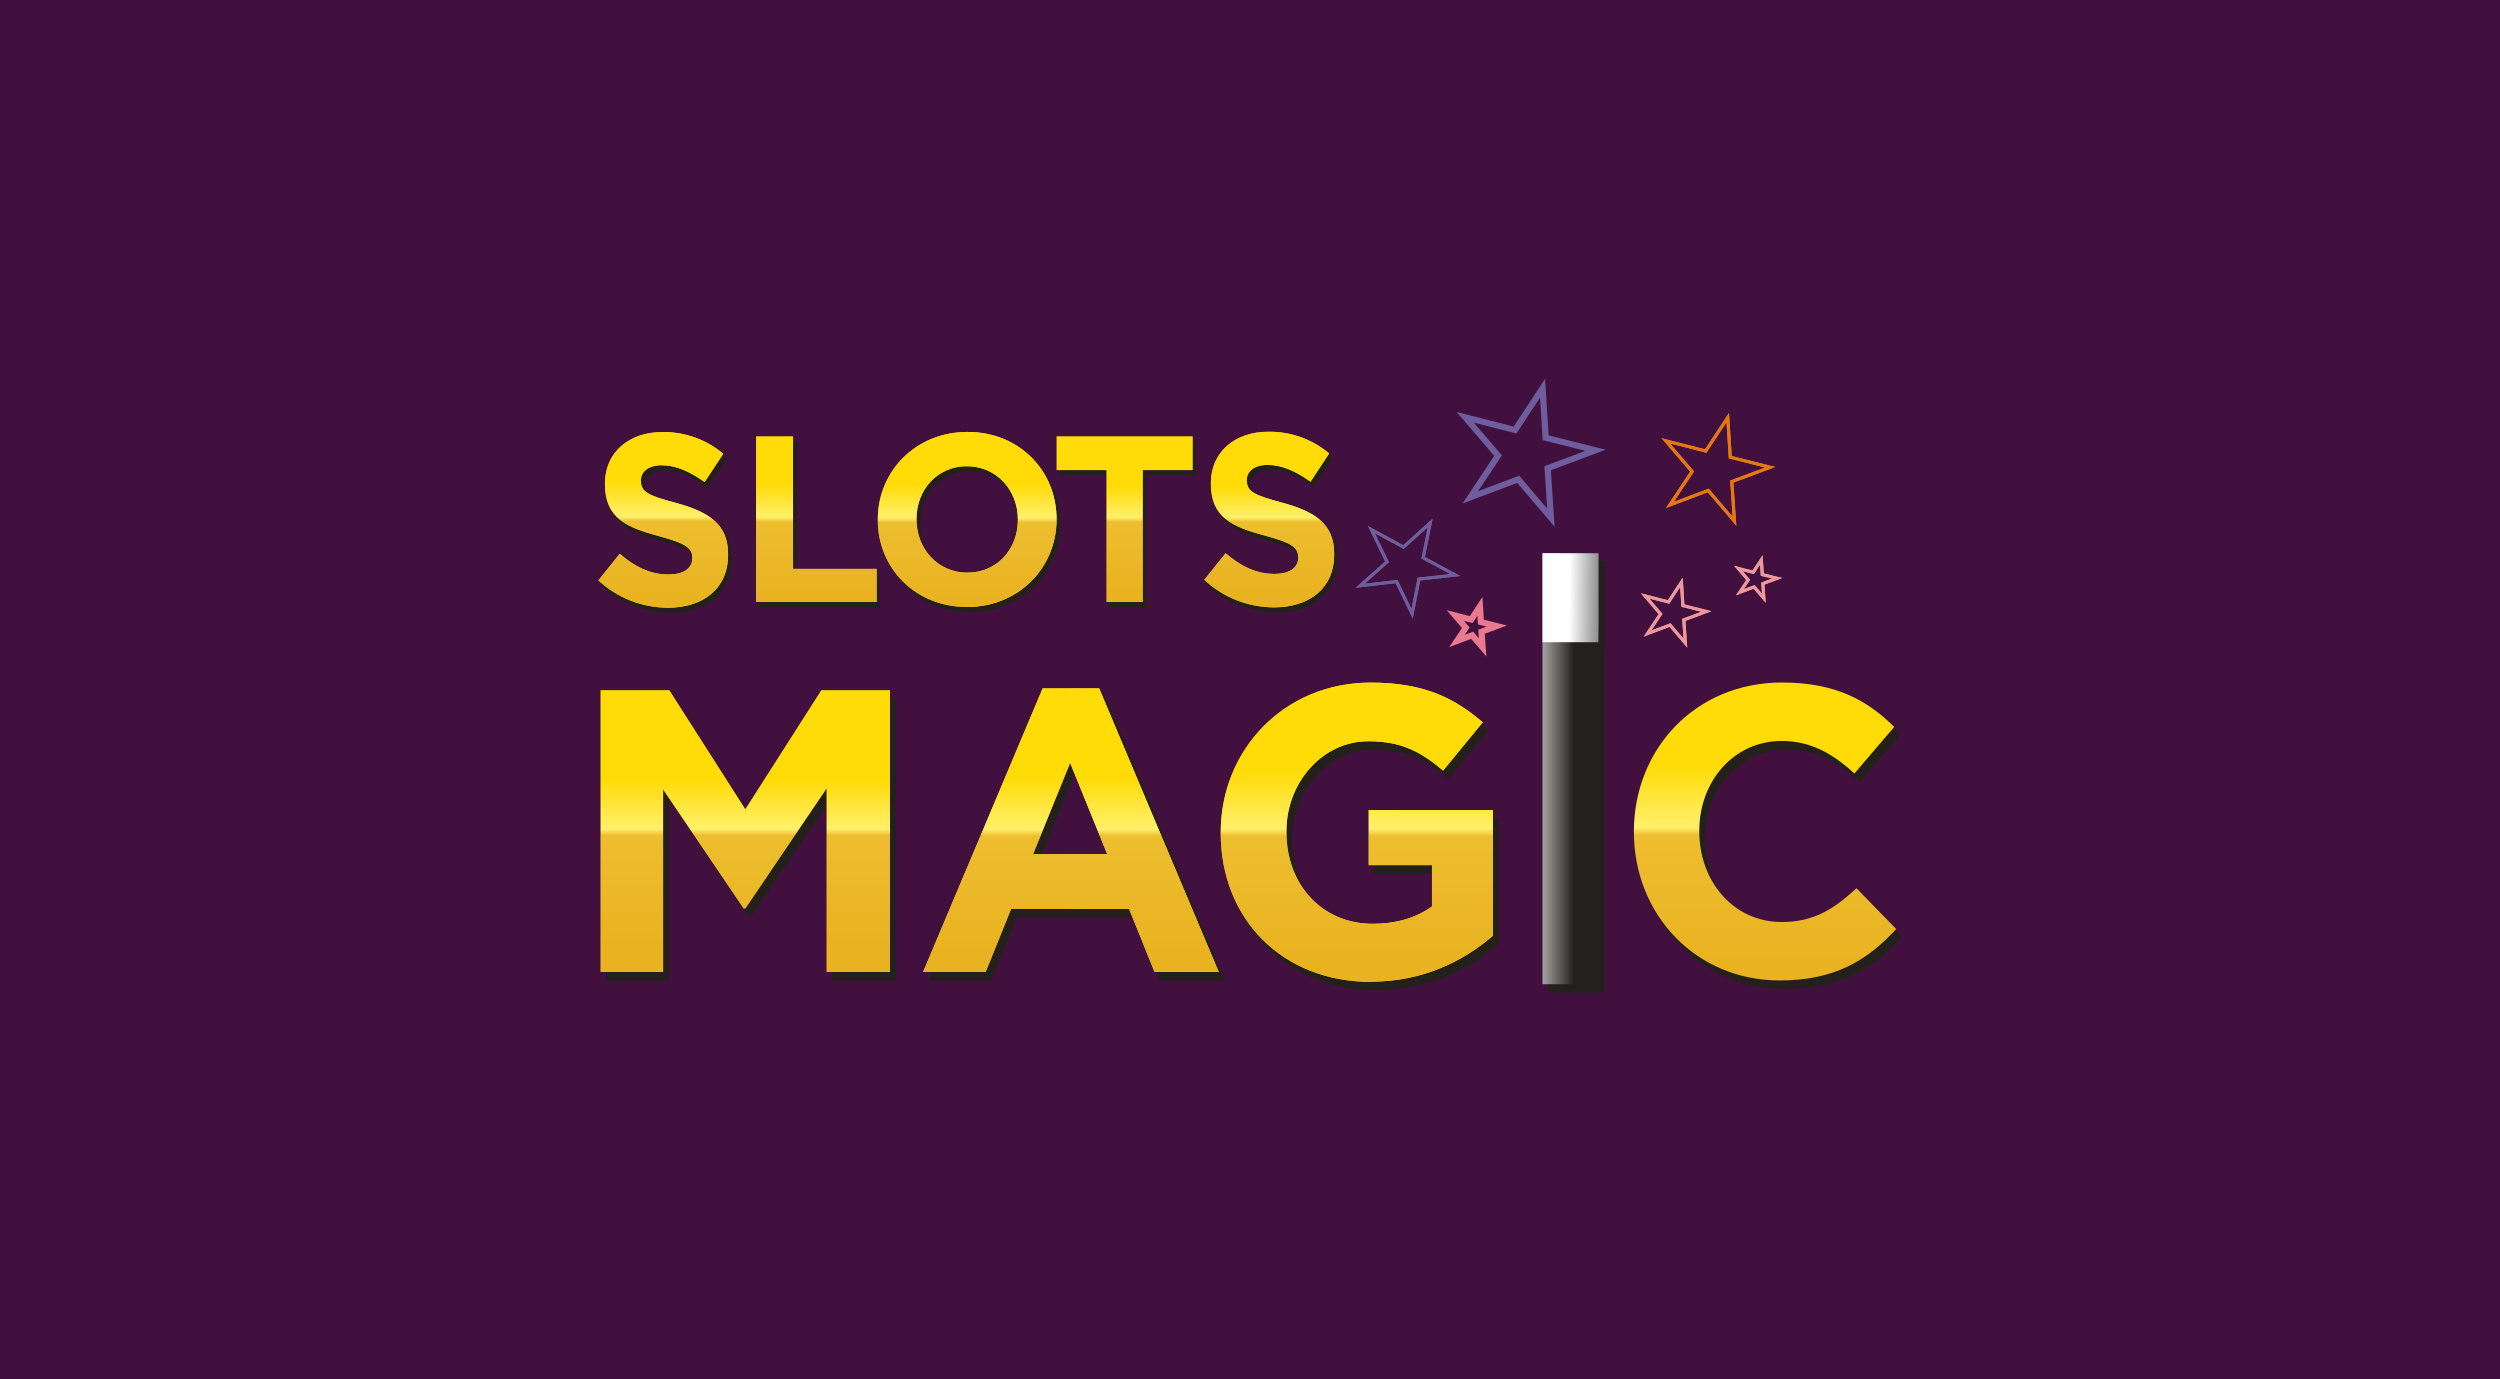 <?xml version="1.0" encoding="UTF-8" standalone="no"?>
<svg xmlns="http://www.w3.org/2000/svg" xmlns:xlink="http://www.w3.org/1999/xlink" version="1.1" width="290" height="160" viewBox="0 0 290 160" xml:space="preserve">
<desc>Created with Fabric.js 5.2.4</desc>
<defs>
</defs>
<g transform="matrix(1 0 0 1 145 80)" id="a82298d0-0c62-4dd4-8b6b-df50a0b0a365">
<rect style="stroke: none; stroke-width: 1; stroke-dasharray: none; stroke-linecap: butt; stroke-dashoffset: 0; stroke-linejoin: miter; stroke-miterlimit: 4; fill: rgb(65,16,63); fill-rule: nonzero; opacity: 1;" x="-145" y="-80" rx="0" ry="0" width="290" height="160"></rect>
</g>
<g transform="matrix(0 0 0 0 0 0)" id="7783b678-5189-4890-a1d0-f17930af8985">
</g>
<g transform="matrix(0.36 0 0 0.35 145 80)">
<g style="">
		<g transform="matrix(1 0 0 1 -188.04 -54.66)">
<path style="stroke: none; stroke-width: 1; stroke-dasharray: none; stroke-linecap: butt; stroke-dashoffset: 0; stroke-linejoin: miter; stroke-miterlimit: 4; fill: rgb(36,33,28); fill-rule: evenodd; opacity: 1;" transform=" translate(-115.22, -86.11)" d="M 116.73 115.22 C 128.12 115.22 136.12 108.92 136.12 97.68 L 136.12 97.52 C 136.12 87.65 130.12 83.52 119.37 80.52 C 110.24 78 108 76.82 108 73.1 L 108 72.94 C 108 70.19 110.34 68.01 114.79 68.01 C 119.24 68.01 123.79 70.11 128.52 73.58 L 134.52 64.21 C 129.094 59.482 122.117 56.915 114.92 57 C 104.13 57 96.43 63.79 96.43 74.06 L 96.43 74.22 C 96.43 85.46 103.3 88.61 113.94 91.52 C 122.77 93.95 124.58 95.52 124.58 98.72 L 124.58 98.88 C 124.58 102.2 121.71 104.22 116.96 104.22 C 110.96 104.22 105.96 101.55 101.19 97.35 L 94.32 106.16 C 100.339 111.962 108.37 115.209 116.73 115.22 Z" stroke-linecap="round"></path>
</g>
		<g transform="matrix(1 0 0 1 -188.05 -54.66)">
<path style="stroke: rgb(36,33,28); stroke-width: 0.22; stroke-dasharray: none; stroke-linecap: butt; stroke-dashoffset: 0; stroke-linejoin: miter; stroke-miterlimit: 22.93; fill: none; fill-rule: nonzero; opacity: 1;" transform=" translate(-115.22, -86.11)" d="M 116.73 115.22 C 128.12 115.22 136.12 108.92 136.12 97.68 L 136.12 97.52 C 136.12 87.65 130.12 83.52 119.37 80.52 C 110.24 78 108 76.82 108 73.1 L 108 72.94 C 108 70.19 110.34 68.01 114.79 68.01 C 119.24 68.01 123.79 70.11 128.52 73.58 L 134.52 64.21 C 129.094 59.482 122.117 56.915 114.92 57 C 104.13 57 96.43 63.79 96.43 74.06 L 96.43 74.22 C 96.43 85.46 103.3 88.61 113.94 91.52 C 122.77 93.95 124.58 95.52 124.58 98.72 L 124.58 98.88 C 124.58 102.2 121.71 104.22 116.96 104.22 C 110.96 104.22 105.96 101.55 101.19 97.35 L 94.32 106.16 C 100.339 111.962 108.37 115.209 116.73 115.22 Z" stroke-linecap="round"></path>
</g>
		<g transform="matrix(1 0 0 1 -138.68 -54.87)">
<polygon style="stroke: none; stroke-width: 1; stroke-dasharray: none; stroke-linecap: butt; stroke-dashoffset: 0; stroke-linejoin: miter; stroke-miterlimit: 4; fill: rgb(36,33,28); fill-rule: evenodd; opacity: 1;" points="-19.41,27.42 19.41,27.42 19.41,16.45 -7.52,16.45 -7.52,-27.42 -19.41,-27.42 -19.41,27.42 "></polygon>
</g>
		<g transform="matrix(1 0 0 1 -138.67 -54.87)">
<polygon style="stroke: rgb(36,33,28); stroke-width: 0.22; stroke-dasharray: none; stroke-linecap: butt; stroke-dashoffset: 0; stroke-linejoin: miter; stroke-miterlimit: 22.93; fill: none; fill-rule: nonzero; opacity: 1;" points="-19.41,27.42 19.41,27.42 19.41,16.45 -7.52,16.45 -7.52,-27.42 -19.41,-27.42 -19.41,27.42 "></polygon>
</g>
		<g transform="matrix(1 0 0 1 -90.08 -54.77)">
<path style="stroke: none; stroke-width: 1; stroke-dasharray: none; stroke-linecap: butt; stroke-dashoffset: 0; stroke-linejoin: miter; stroke-miterlimit: 4; fill: rgb(36,33,28); fill-rule: evenodd; opacity: 1;" transform=" translate(-213.18, -85.99)" d="M 213.24 103.6 C 203.64 103.6 196.83 95.6 196.83 85.97 L 196.83 85.81 C 196.83 76.19 203.48 68.33 213.08 68.33 C 222.68 68.33 229.5 76.33 229.5 85.97 L 229.5 86.13 C 229.5 95.75 222.84 103.6 213.24 103.6 Z M 213.08 115 C 229.8 115 242 101.92 242 86 L 242 85.84 C 242 69.84 230 56.98 213.28 56.98 C 196.56 56.98 184.36 70 184.36 86 L 184.36 86.16 C 184.36 102.08 196.36 115 213.08 115 Z" stroke-linecap="round"></path>
</g>
		<g transform="matrix(1 0 0 1 -90.08 -54.77)">
<path style="stroke: rgb(36,33,28); stroke-width: 0.22; stroke-dasharray: none; stroke-linecap: butt; stroke-dashoffset: 0; stroke-linejoin: miter; stroke-miterlimit: 22.93; fill: none; fill-rule: nonzero; opacity: 1;" transform=" translate(-213.18, -85.99)" d="M 213.24 103.6 C 203.64 103.6 196.83 95.6 196.83 85.97 L 196.83 85.81 C 196.83 76.19 203.48 68.33 213.08 68.33 C 222.68 68.33 229.5 76.33 229.5 85.97 L 229.5 86.13 C 229.5 95.75 222.84 103.6 213.24 103.6 Z M 213.08 115 C 229.8 115 242 101.92 242 86 L 242 85.84 C 242 69.84 230 56.98 213.28 56.98 C 196.56 56.98 184.36 70 184.36 86 L 184.36 86.16 C 184.36 102.08 196.36 115 213.08 115 Z" stroke-linecap="round"></path>
</g>
		<g transform="matrix(1 0 0 1 -39.35 -54.87)">
<polygon style="stroke: none; stroke-width: 1; stroke-dasharray: none; stroke-linecap: butt; stroke-dashoffset: 0; stroke-linejoin: miter; stroke-miterlimit: 4; fill: rgb(36,33,28); fill-rule: evenodd; opacity: 1;" points="-5.81,27.42 5.81,27.42 5.81,-16.29 21.88,-16.29 21.88,-27.42 -21.89,-27.42 -21.89,-16.29 -5.81,-16.29 -5.81,27.42 "></polygon>
</g>
		<g transform="matrix(1 0 0 1 -39.35 -54.87)">
<polygon style="stroke: rgb(36,33,28); stroke-width: 0.22; stroke-dasharray: none; stroke-linecap: butt; stroke-dashoffset: 0; stroke-linejoin: miter; stroke-miterlimit: 22.93; fill: none; fill-rule: nonzero; opacity: 1;" points="-5.81,27.42 5.81,27.42 5.81,-16.29 21.88,-16.29 21.88,-27.42 -21.89,-27.42 -21.89,-16.29 -5.81,-16.29 -5.81,27.42 "></polygon>
</g>
		<g transform="matrix(1 0 0 1 7.24 -54.71)">
<path style="stroke: none; stroke-width: 1; stroke-dasharray: none; stroke-linecap: butt; stroke-dashoffset: 0; stroke-linejoin: miter; stroke-miterlimit: 4; fill: rgb(36,33,28); fill-rule: evenodd; opacity: 1;" transform=" translate(-310.5, -86.05)" d="M 312 115.11 C 323.4 115.11 331.4 108.81 331.4 97.58 L 331.4 97.42 C 331.4 87.56 325.4 83.42 314.64 80.42 C 305.51 77.92 303.25 76.71 303.25 72.99 L 303.25 72.83 C 303.25 70.09 305.59 67.9 310.04 67.9 C 314.49 67.9 319.1 70 323.77 73.48 L 329.77 64.11 C 324.34 59.426 317.38 56.897 310.21 57 C 299.42 57 291.72 63.78 291.72 74 L 291.72 74.16 C 291.72 85.39 298.59 88.54 309.23 91.45 C 318.06 93.87 319.87 95.45 319.87 98.64 L 319.87 98.8 C 319.87 102.11 317 104.13 312.25 104.13 C 306.25 104.13 301.25 101.46 296.48 97.27 L 289.61 106.07 C 295.627 111.86 303.65 115.099 312 115.11 Z" stroke-linecap="round"></path>
</g>
		<g transform="matrix(1 0 0 1 7.24 -54.71)">
<path style="stroke: rgb(36,33,28); stroke-width: 0.22; stroke-dasharray: none; stroke-linecap: butt; stroke-dashoffset: 0; stroke-linejoin: miter; stroke-miterlimit: 22.93; fill: none; fill-rule: nonzero; opacity: 1;" transform=" translate(-310.5, -86.05)" d="M 312 115.11 C 323.4 115.11 331.4 108.81 331.4 97.58 L 331.4 97.42 C 331.4 87.56 325.4 83.42 314.64 80.42 C 305.51 77.92 303.25 76.71 303.25 72.99 L 303.25 72.83 C 303.25 70.09 305.59 67.9 310.04 67.9 C 314.49 67.9 319.1 70 323.77 73.48 L 329.77 64.11 C 324.34 59.426 317.38 56.897 310.21 57 C 299.42 57 291.72 63.78 291.72 74 L 291.72 74.16 C 291.72 85.39 298.59 88.54 309.23 91.45 C 318.06 93.87 319.87 95.45 319.87 98.64 L 319.87 98.8 C 319.87 102.11 317 104.13 312.25 104.13 C 306.25 104.13 301.25 101.46 296.48 97.27 L 289.61 106.07 C 295.627 111.86 303.65 115.099 312 115.11 Z" stroke-linecap="round"></path>
</g>
		<g transform="matrix(1 0 0 1 -160.87 49.65)">
<polygon style="stroke: none; stroke-width: 1; stroke-dasharray: none; stroke-linecap: butt; stroke-dashoffset: 0; stroke-linejoin: miter; stroke-miterlimit: 4; fill: rgb(36,33,28); fill-rule: evenodd; opacity: 1;" points="-46.6,46.67 -26.49,46.67 -26.49,-13.87 -0.52,25.6 0.01,25.6 26.23,-14.27 26.23,46.67 46.61,46.67 46.61,-46.67 24.51,-46.67 0.01,-7.2 -24.49,-46.67 -46.6,-46.67 -46.6,46.67 "></polygon>
</g>
		<g transform="matrix(1 0 0 1 -160.85 49.65)">
<polygon style="stroke: rgb(36,33,28); stroke-width: 0.22; stroke-dasharray: none; stroke-linecap: butt; stroke-dashoffset: 0; stroke-linejoin: miter; stroke-miterlimit: 22.93; fill: none; fill-rule: nonzero; opacity: 1;" points="-46.6,46.67 -26.49,46.67 -26.49,-13.87 -0.52,25.6 0.01,25.6 26.23,-14.27 26.23,46.67 46.61,46.67 46.61,-46.67 24.51,-46.67 0.01,-7.2 -24.49,-46.67 -46.6,-46.67 -46.6,46.67 "></polygon>
</g>
		<g transform="matrix(1 0 0 1 -55.92 49.33)">
<path style="stroke: none; stroke-width: 1; stroke-dasharray: none; stroke-linecap: butt; stroke-dashoffset: 0; stroke-linejoin: miter; stroke-miterlimit: 4; fill: rgb(36,33,28); fill-rule: evenodd; opacity: 1;" transform=" translate(-247.34, -190.1)" d="M 235.13 198 L 247.07 167.72 L 259 198 Z M 199.68 237.1 L 219.85 237.1 L 228.07 216.16 L 266.07 216.16 L 274.29 237.1 L 295 237.1 L 256.48 143.1 L 238.21 143.1 Z" stroke-linecap="round"></path>
</g>
		<g transform="matrix(1 0 0 1 -55.92 49.33)">
<path style="stroke: rgb(36,33,28); stroke-width: 0.22; stroke-dasharray: none; stroke-linecap: butt; stroke-dashoffset: 0; stroke-linejoin: miter; stroke-miterlimit: 22.93; fill: none; fill-rule: nonzero; opacity: 1;" transform=" translate(-247.34, -190.1)" d="M 235.13 198 L 247.07 167.72 L 259 198 Z M 199.68 237.1 L 219.85 237.1 L 228.07 216.16 L 266.07 216.16 L 274.29 237.1 L 295 237.1 L 256.48 143.1 L 238.21 143.1 Z" stroke-linecap="round"></path>
</g>
		<g transform="matrix(1 0 0 1 36.19 49.97)">
<path style="stroke: none; stroke-width: 1; stroke-dasharray: none; stroke-linecap: butt; stroke-dashoffset: 0; stroke-linejoin: miter; stroke-miterlimit: 4; fill: rgb(36,33,28); fill-rule: evenodd; opacity: 1;" transform=" translate(-339.46, -190.73)" d="M 344 240.31 C 360.83 240.31 373.85 233.46 383.32 225.1 L 383.32 183.46 L 343.32 183.46 L 343.32 201.68 L 363.71 201.68 L 363.71 215.38 C 358.58 219.21 352 221.13 344.64 221.13 C 328.33 221.13 316.76 208.25 316.76 190.72 L 316.76 190.45 C 316.76 174.15 328.47 160.59 343.19 160.59 C 353.84 160.59 360.19 164.15 367.26 170.31 L 380.01 154.31 C 370.41 145.82 360.42 141.16 343.85 141.16 C 315.97 141.16 295.59 163.49 295.59 190.75 L 295.59 191 C 295.59 219.35 315.32 240.31 343.98 240.31 Z" stroke-linecap="round"></path>
</g>
		<g transform="matrix(1 0 0 1 36.19 49.97)">
<path style="stroke: rgb(36,33,28); stroke-width: 0.22; stroke-dasharray: none; stroke-linecap: butt; stroke-dashoffset: 0; stroke-linejoin: miter; stroke-miterlimit: 22.93; fill: none; fill-rule: nonzero; opacity: 1;" transform=" translate(-339.46, -190.73)" d="M 344 240.31 C 360.83 240.31 373.85 233.46 383.32 225.1 L 383.32 183.46 L 343.32 183.46 L 343.32 201.68 L 363.71 201.68 L 363.71 215.38 C 358.58 219.21 352 221.13 344.64 221.13 C 328.33 221.13 316.76 208.25 316.76 190.72 L 316.76 190.45 C 316.76 174.15 328.47 160.59 343.19 160.59 C 353.84 160.59 360.19 164.15 367.26 170.31 L 380.01 154.31 C 370.41 145.82 360.42 141.16 343.85 141.16 C 315.97 141.16 295.59 163.49 295.59 190.75 L 295.59 191 C 295.59 219.35 315.32 240.31 343.98 240.31 Z" stroke-linecap="round"></path>
</g>
		<g transform="matrix(1 0 0 1 167.71 49.76)">
<path style="stroke: none; stroke-width: 1; stroke-dasharray: none; stroke-linecap: butt; stroke-dashoffset: 0; stroke-linejoin: miter; stroke-miterlimit: 4; fill: rgb(36,33,28); fill-rule: evenodd; opacity: 1;" transform=" translate(-470.98, -190.53)" d="M 475.69 239.91 C 493.35 239.91 503.82 233.36 513.24 222.85 L 500.42 209.35 C 493.22 216.17 486.81 220.53 476.34 220.53 C 460.64 220.53 449.78 206.89 449.78 190.53 L 449.78 190.25 C 449.78 173.88 460.9 160.51 476.34 160.51 C 485.5 160.51 492.7 164.61 499.76 171.29 L 512.59 155.87 C 504.08 147.14 493.74 141.14 476.47 141.14 C 448.34 141.14 428.71 163.38 428.71 190.53 L 428.71 190.8 C 428.72 218.21 448.73 239.91 475.69 239.91 Z" stroke-linecap="round"></path>
</g>
		<g transform="matrix(1 0 0 1 167.71 49.76)">
<path style="stroke: rgb(36,33,28); stroke-width: 0.22; stroke-dasharray: none; stroke-linecap: butt; stroke-dashoffset: 0; stroke-linejoin: miter; stroke-miterlimit: 22.93; fill: none; fill-rule: nonzero; opacity: 1;" transform=" translate(-470.98, -190.53)" d="M 475.69 239.91 C 493.35 239.91 503.82 233.36 513.24 222.85 L 500.42 209.35 C 493.22 216.17 486.81 220.53 476.34 220.53 C 460.64 220.53 449.78 206.89 449.78 190.53 L 449.78 190.25 C 449.78 173.88 460.9 160.51 476.34 160.51 C 485.5 160.51 492.7 164.61 499.76 171.29 L 512.59 155.87 C 504.08 147.14 493.74 141.14 476.47 141.14 C 448.34 141.14 428.71 163.38 428.71 190.53 L 428.71 190.8 C 428.72 218.21 448.73 239.91 475.69 239.91 Z" stroke-linecap="round"></path>
</g>
		<g transform="matrix(1 0 0 1 105.03 28.95)">
<rect style="stroke: none; stroke-width: 1; stroke-dasharray: none; stroke-linecap: butt; stroke-dashoffset: 0; stroke-linejoin: miter; stroke-miterlimit: 4; fill: rgb(36,33,28); fill-rule: nonzero; opacity: 1;" x="-9.03" y="-71.43" rx="0" ry="0" width="18.06" height="142.86"></rect>
</g>
		<g transform="matrix(1 0 0 1 105.03 28.95)">
<rect style="stroke: rgb(36,33,28); stroke-width: 0.22; stroke-dasharray: none; stroke-linecap: butt; stroke-dashoffset: 0; stroke-linejoin: miter; stroke-miterlimit: 22.93; fill: none; fill-rule: nonzero; opacity: 1;" x="-9.03" y="-71.43" rx="0" ry="0" width="18.06" height="142.86"></rect>
</g>
		<g transform="matrix(1 0 0 1 105.03 -27.73)">
<rect style="stroke: none; stroke-width: 1; stroke-dasharray: none; stroke-linecap: butt; stroke-dashoffset: 0; stroke-linejoin: miter; stroke-miterlimit: 4; fill: rgb(36,33,28); fill-rule: nonzero; opacity: 1;" x="-9.03" y="-14.75" rx="0" ry="0" width="18.06" height="29.5"></rect>
</g>
		<g transform="matrix(1 0 0 1 105.03 -27.73)">
<rect style="stroke: rgb(36,33,28); stroke-width: 0.22; stroke-dasharray: none; stroke-linecap: butt; stroke-dashoffset: 0; stroke-linejoin: miter; stroke-miterlimit: 22.93; fill: none; fill-rule: nonzero; opacity: 1;" x="-9.03" y="-14.75" rx="0" ry="0" width="18.06" height="29.5"></rect>
</g>
		<g transform="matrix(1 0 0 1 -189.06 -56.27)">
<linearGradient id="SVGID_44" gradientUnits="userSpaceOnUse" gradientTransform="matrix(1 0 0 1 0 0)" x1="94.55" y1="84.5" x2="132.96" y2="84.5">
<stop offset="0%" style="stop-color:rgb(233,178,32);stop-opacity: 1"></stop>
<stop offset="50%" style="stop-color:rgb(237,190,47);stop-opacity: 1"></stop>
<stop offset="53%" style="stop-color:rgb(255,240,107);stop-opacity: 1"></stop>
<stop offset="75%" style="stop-color:rgb(255,219,7);stop-opacity: 1"></stop>
</linearGradient>
<path style="stroke: none; stroke-width: 1; stroke-dasharray: none; stroke-linecap: butt; stroke-dashoffset: 0; stroke-linejoin: miter; stroke-miterlimit: 4; fill: url(#SVGID_44); fill-rule: evenodd; opacity: 1;" transform=" translate(-114.2, -84.5)" d="M 115.7 113.61 C 127.09 113.61 135.09 107.3 135.09 96.06 L 135.09 95.9 C 135.09 86.03 129.09 81.9 118.34 78.9 C 109.21 76.41 107 75.2 107 71.48 L 107 71.32 C 107 68.57 109.34 66.39 113.79 66.39 C 118.24 66.39 122.84 68.49 127.52 71.97 L 133.52 62.59 C 128.087 57.861 121.103 55.298 113.9 55.39 C 103.11 55.39 95.41 62.18 95.41 72.45 L 95.41 72.61 C 95.41 83.85 102.28 87.01 112.92 89.92 C 121.75 92.34 123.56 93.92 123.56 97.11 L 123.56 97.27 C 123.56 100.59 120.69 102.61 115.94 102.61 C 109.94 102.61 104.94 99.94 100.17 95.74 L 93.3 104.55 C 99.317 110.348 107.344 113.594 115.7 113.61 Z" stroke-linecap="round"></path>
</g>
		<g transform="matrix(1 0 0 1 -189.07 -56.27)" clip-path="url(#CLIPPATH_64)">
<linearGradient id="SVGID_45" gradientUnits="userSpaceOnUse" gradientTransform="matrix(0 -45.69 417.8 0 -203481.7 407.76)" x1="8.33" y1="487.03" x2="9.5" y2="487.03">
<stop offset="0%" style="stop-color:rgb(233,178,32);stop-opacity: 1"></stop>
<stop offset="50%" style="stop-color:rgb(237,190,47);stop-opacity: 1"></stop>
<stop offset="53%" style="stop-color:rgb(255,240,107);stop-opacity: 1"></stop>
<stop offset="75%" style="stop-color:rgb(255,219,7);stop-opacity: 1"></stop>
</linearGradient>
<clipPath id="CLIPPATH_64">
	<path transform="matrix(1 0 0 1 0 0) translate(-114.2, -84.5)" d="M 115.7 113.61 C 127.09 113.61 135.09 107.3 135.09 96.06 L 135.09 95.9 C 135.09 86.03 129.09 81.9 118.34 78.9 C 109.21 76.41 107 75.2 107 71.48 L 107 71.32 C 107 68.57 109.34 66.39 113.79 66.39 C 118.24 66.39 122.84 68.49 127.52 71.97 L 133.52 62.59 C 128.087 57.861 121.103 55.298 113.9 55.39 C 103.11 55.39 95.41 62.18 95.41 72.45 L 95.41 72.61 C 95.41 83.85 102.28 87.01 112.92 89.92 C 121.75 92.34 123.56 93.92 123.56 97.11 L 123.56 97.27 C 123.56 100.59 120.69 102.61 115.94 102.61 C 109.94 102.61 104.94 99.94 100.17 95.74 L 93.3 104.55 C 99.317 110.348 107.344 113.594 115.7 113.61 Z" stroke-linecap="round"></path>
</clipPath>
<rect style="stroke: none; stroke-width: 1; stroke-dasharray: none; stroke-linecap: butt; stroke-dashoffset: 0; stroke-linejoin: miter; stroke-miterlimit: 4; fill: url(#SVGID_45); fill-rule: nonzero; opacity: 1;" x="-20.9" y="-29.105" rx="0" ry="0" width="41.8" height="58.21"></rect>
</g>
		<g transform="matrix(1 0 0 1 -139.72 -56.48)">
<linearGradient id="SVGID_46" gradientUnits="userSpaceOnUse" gradientTransform="matrix(1 0 0 1 -70.27 -46.53)" x1="145.39" y1="84.29" x2="180.57" y2="84.29">
<stop offset="0%" style="stop-color:rgb(233,178,32);stop-opacity: 1"></stop>
<stop offset="50%" style="stop-color:rgb(237,190,47);stop-opacity: 1"></stop>
<stop offset="53%" style="stop-color:rgb(255,240,107);stop-opacity: 1"></stop>
<stop offset="75%" style="stop-color:rgb(255,219,7);stop-opacity: 1"></stop>
</linearGradient>
<polygon style="stroke: none; stroke-width: 1; stroke-dasharray: none; stroke-linecap: butt; stroke-dashoffset: 0; stroke-linejoin: miter; stroke-miterlimit: 4; fill: url(#SVGID_46); fill-rule: evenodd; opacity: 1;" points="-19.41,27.42 19.42,27.42 19.42,16.45 -7.52,16.45 -7.52,-27.42 -19.41,-27.42 -19.41,27.42 "></polygon>
</g>
		<g transform="matrix(1 0 0 1 -139.72 -56.48)" clip-path="url(#CLIPPATH_65)">
<linearGradient id="SVGID_47" gradientUnits="userSpaceOnUse" gradientTransform="matrix(0 -43.42 339.6 0 -165407.5 395.47)" x1="8.52" y1="487.06" x2="9.66" y2="487.06">
<stop offset="0%" style="stop-color:rgb(233,178,32);stop-opacity: 1"></stop>
<stop offset="50%" style="stop-color:rgb(237,190,47);stop-opacity: 1"></stop>
<stop offset="53%" style="stop-color:rgb(255,240,107);stop-opacity: 1"></stop>
<stop offset="75%" style="stop-color:rgb(255,219,7);stop-opacity: 1"></stop>
</linearGradient>
<clipPath id="CLIPPATH_65">
	<polygon transform="matrix(1 0 0 1 0 0)" points="-19.42,27.42 19.41,27.42 19.41,16.45 -7.53,16.45 -7.53,-27.43 -19.42,-27.43 -19.42,27.42 "></polygon>
</clipPath>
<rect style="stroke: none; stroke-width: 1; stroke-dasharray: none; stroke-linecap: butt; stroke-dashoffset: 0; stroke-linejoin: miter; stroke-miterlimit: 4; fill: url(#SVGID_47); fill-rule: nonzero; opacity: 1;" x="-19.415" y="-27.425" rx="0" ry="0" width="38.83" height="54.85"></rect>
</g>
		<g transform="matrix(1 0 0 1 -91.14 -56.4)">
<linearGradient id="SVGID_48" gradientUnits="userSpaceOnUse" gradientTransform="matrix(1 0 0 1 0 0)" x1="185.97" y1="84.35" x2="236.79" y2="84.35">
<stop offset="0%" style="stop-color:rgb(233,178,32);stop-opacity: 1"></stop>
<stop offset="50%" style="stop-color:rgb(237,190,47);stop-opacity: 1"></stop>
<stop offset="53%" style="stop-color:rgb(255,240,107);stop-opacity: 1"></stop>
<stop offset="75%" style="stop-color:rgb(255,219,7);stop-opacity: 1"></stop>
</linearGradient>
<path style="stroke: none; stroke-width: 1; stroke-dasharray: none; stroke-linecap: butt; stroke-dashoffset: 0; stroke-linejoin: miter; stroke-miterlimit: 4; fill: url(#SVGID_48); fill-rule: evenodd; opacity: 1;" transform=" translate(-212.13, -84.37)" d="M 212.21 102 C 202.61 102 195.8 94 195.8 84.36 L 195.8 84.2 C 195.8 74.58 202.45 66.72 212.05 66.72 C 221.65 66.72 228.47 74.72 228.47 84.36 L 228.47 84.52 C 228.47 94.13 221.81 102 212.21 102 Z M 212.05 113.38 C 228.77 113.38 240.93 100.31 240.93 84.38 L 240.93 84.22 C 240.93 68.22 228.93 55.36 212.21 55.36 C 195.49 55.36 183.33 68.43 183.33 84.36 L 183.33 84.52 C 183.33 100.46 195.33 113.37 212.05 113.37 Z" stroke-linecap="round"></path>
</g>
		<g transform="matrix(1 0 0 1 -91.13 -56.42)" clip-path="url(#CLIPPATH_66)">
<linearGradient id="SVGID_49" gradientUnits="userSpaceOnUse" gradientTransform="matrix(0 -45.79 279.33 0 -136072.94 408.44)" x1="8.34" y1="487.14" x2="9.46" y2="487.14">
<stop offset="0%" style="stop-color:rgb(233,178,32);stop-opacity: 1"></stop>
<stop offset="50%" style="stop-color:rgb(237,190,47);stop-opacity: 1"></stop>
<stop offset="53%" style="stop-color:rgb(255,240,107);stop-opacity: 1"></stop>
<stop offset="75%" style="stop-color:rgb(255,219,7);stop-opacity: 1"></stop>
</linearGradient>
<clipPath id="CLIPPATH_66">
	<path transform="matrix(1 0 0 1 0 0.02) translate(-212.13, -84.37)" d="M 212.21 102 C 202.61 102 195.8 94 195.8 84.36 L 195.8 84.2 C 195.8 74.58 202.45 66.72 212.05 66.72 C 221.65 66.72 228.47 74.72 228.47 84.36 L 228.47 84.52 C 228.47 94.13 221.81 102 212.21 102 Z M 212.05 113.38 C 228.77 113.38 240.93 100.31 240.93 84.38 L 240.93 84.22 C 240.93 68.22 228.93 55.36 212.21 55.36 C 195.49 55.36 183.33 68.43 183.33 84.36 L 183.33 84.52 C 183.33 100.46 195.33 113.37 212.05 113.37 Z" stroke-linecap="round"></path>
</clipPath>
<rect style="stroke: none; stroke-width: 1; stroke-dasharray: none; stroke-linecap: butt; stroke-dashoffset: 0; stroke-linejoin: miter; stroke-miterlimit: 4; fill: url(#SVGID_49); fill-rule: nonzero; opacity: 1;" x="-28.8" y="-29.02" rx="0" ry="0" width="57.6" height="58.04"></rect>
</g>
		<g transform="matrix(1 0 0 1 -40.39 -56.48)">
<linearGradient id="SVGID_50" gradientUnits="userSpaceOnUse" gradientTransform="matrix(1 0 0 1 -169.58 -46.53)" x1="243.76" y1="84.29" x2="280.7" y2="84.29">
<stop offset="0%" style="stop-color:rgb(233,178,32);stop-opacity: 1"></stop>
<stop offset="50%" style="stop-color:rgb(237,190,47);stop-opacity: 1"></stop>
<stop offset="53%" style="stop-color:rgb(255,240,107);stop-opacity: 1"></stop>
<stop offset="75%" style="stop-color:rgb(255,219,7);stop-opacity: 1"></stop>
</linearGradient>
<polygon style="stroke: none; stroke-width: 1; stroke-dasharray: none; stroke-linecap: butt; stroke-dashoffset: 0; stroke-linejoin: miter; stroke-miterlimit: 4; fill: url(#SVGID_50); fill-rule: evenodd; opacity: 1;" points="-5.8,27.42 5.82,27.42 5.82,-16.3 21.89,-16.3 21.89,-27.42 -21.88,-27.42 -21.88,-16.3 -5.8,-16.3 -5.8,27.42 "></polygon>
</g>
		<g transform="matrix(1 0 0 1 -40.4 -56.48)" clip-path="url(#CLIPPATH_67)">
<linearGradient id="SVGID_51" gradientUnits="userSpaceOnUse" gradientTransform="matrix(0 -43.42 190.66 0 -92897.63 395.47)" x1="8.56" y1="487.24" x2="9.62" y2="487.24">
<stop offset="0%" style="stop-color:rgb(233,178,32);stop-opacity: 1"></stop>
<stop offset="50%" style="stop-color:rgb(237,190,47);stop-opacity: 1"></stop>
<stop offset="53%" style="stop-color:rgb(255,240,107);stop-opacity: 1"></stop>
<stop offset="75%" style="stop-color:rgb(255,219,7);stop-opacity: 1"></stop>
</linearGradient>
<clipPath id="CLIPPATH_67">
	<polygon transform="matrix(1 0 0 1 0 0)" points="-5.81,27.42 5.81,27.42 5.81,-16.3 21.88,-16.3 21.88,-27.43 -21.88,-27.43 -21.88,-16.3 -5.81,-16.3 -5.81,27.42 "></polygon>
</clipPath>
<rect style="stroke: none; stroke-width: 1; stroke-dasharray: none; stroke-linecap: butt; stroke-dashoffset: 0; stroke-linejoin: miter; stroke-miterlimit: 4; fill: url(#SVGID_51); fill-rule: nonzero; opacity: 1;" x="-21.88" y="-27.425" rx="0" ry="0" width="43.76" height="54.85"></rect>
</g>
		<g transform="matrix(1 0 0 1 6.21 -56.38)">
<linearGradient id="SVGID_52" gradientUnits="userSpaceOnUse" gradientTransform="matrix(1 0 0 1 0 0)" x1="292.29" y1="84.41" x2="325.68" y2="84.41">
<stop offset="0%" style="stop-color:rgb(233,178,32);stop-opacity: 1"></stop>
<stop offset="50%" style="stop-color:rgb(237,190,47);stop-opacity: 1"></stop>
<stop offset="53%" style="stop-color:rgb(255,240,107);stop-opacity: 1"></stop>
<stop offset="75%" style="stop-color:rgb(255,219,7);stop-opacity: 1"></stop>
</linearGradient>
<path style="stroke: none; stroke-width: 1; stroke-dasharray: none; stroke-linecap: butt; stroke-dashoffset: 0; stroke-linejoin: miter; stroke-miterlimit: 4; fill: url(#SVGID_52); fill-rule: evenodd; opacity: 1;" transform=" translate(-309.48, -84.39)" d="M 311 113.49 C 322.4 113.49 330.4 107.19 330.4 95.96 L 330.4 95.8 C 330.4 85.94 324.4 81.8 313.64 78.8 C 304.51 76.29 302.25 75.08 302.25 71.36 L 302.25 71.2 C 302.25 68.46 304.59 66.28 309.04 66.28 C 313.49 66.28 318.1 68.38 322.77 71.85 L 328.77 62.48 C 323.334 57.758 316.351 55.199 309.15 55.29 C 298.36 55.29 290.66 62.08 290.66 72.29 L 290.66 72.46 C 290.66 83.68 297.53 86.83 308.17 89.74 C 317 92.16 318.81 93.74 318.81 96.93 L 318.81 97.09 C 318.81 100.4 315.94 102.42 311.19 102.42 C 305.19 102.42 300.19 99.76 295.42 95.56 L 288.55 104.36 C 294.568 110.197 302.616 113.471 311 113.49 Z" stroke-linecap="round"></path>
</g>
		<g transform="matrix(1 0 0 1 6.21 -56.36)" clip-path="url(#CLIPPATH_68)">
<linearGradient id="SVGID_53" gradientUnits="userSpaceOnUse" gradientTransform="matrix(0 -45.79 117.47 0 -57265.22 408.37)" x1="8.4" y1="487.48" x2="9.41" y2="487.48">
<stop offset="0%" style="stop-color:rgb(233,178,32);stop-opacity: 1"></stop>
<stop offset="50%" style="stop-color:rgb(237,190,47);stop-opacity: 1"></stop>
<stop offset="53%" style="stop-color:rgb(255,240,107);stop-opacity: 1"></stop>
<stop offset="75%" style="stop-color:rgb(255,219,7);stop-opacity: 1"></stop>
</linearGradient>
<clipPath id="CLIPPATH_68">
	<path transform="matrix(1 0 0 1 -0.01 -0.02) translate(-309.48, -84.39)" d="M 311 113.49 C 322.4 113.49 330.4 107.19 330.4 95.96 L 330.4 95.8 C 330.4 85.94 324.4 81.8 313.64 78.8 C 304.51 76.29 302.25 75.08 302.25 71.36 L 302.25 71.2 C 302.25 68.46 304.59 66.28 309.04 66.28 C 313.49 66.28 318.1 68.38 322.77 71.85 L 328.77 62.48 C 323.334 57.758 316.351 55.199 309.15 55.29 C 298.36 55.29 290.66 62.08 290.66 72.29 L 290.66 72.46 C 290.66 83.68 297.53 86.83 308.17 89.74 C 317 92.16 318.81 93.74 318.81 96.93 L 318.81 97.09 C 318.81 100.4 315.94 102.42 311.19 102.42 C 305.19 102.42 300.19 99.76 295.42 95.56 L 288.55 104.36 C 294.568 110.197 302.616 113.471 311 113.49 Z" stroke-linecap="round"></path>
</clipPath>
<rect style="stroke: none; stroke-width: 1; stroke-dasharray: none; stroke-linecap: butt; stroke-dashoffset: 0; stroke-linejoin: miter; stroke-miterlimit: 4; fill: url(#SVGID_53); fill-rule: nonzero; opacity: 1;" x="-20.9" y="-29.08" rx="0" ry="0" width="41.8" height="58.16"></rect>
</g>
		<g transform="matrix(1 0 0 1 -162.62 46.9)">
<linearGradient id="SVGID_54" gradientUnits="userSpaceOnUse" gradientTransform="matrix(1 0 0 1 -47.36 -149.91)" x1="102.81" y1="187.67" x2="175.74" y2="187.67">
<stop offset="0%" style="stop-color:rgb(233,178,32);stop-opacity: 1"></stop>
<stop offset="50%" style="stop-color:rgb(237,190,47);stop-opacity: 1"></stop>
<stop offset="53%" style="stop-color:rgb(255,240,107);stop-opacity: 1"></stop>
<stop offset="75%" style="stop-color:rgb(255,219,7);stop-opacity: 1"></stop>
</linearGradient>
<polygon style="stroke: none; stroke-width: 1; stroke-dasharray: none; stroke-linecap: butt; stroke-dashoffset: 0; stroke-linejoin: miter; stroke-miterlimit: 4; fill: url(#SVGID_54); fill-rule: evenodd; opacity: 1;" points="-46.6,46.68 -26.49,46.68 -26.49,-13.87 -0.53,25.6 0.01,25.6 26.23,-14.27 26.23,46.68 46.61,46.68 46.61,-46.67 24.51,-46.67 0.01,-7.21 -24.5,-46.67 -46.6,-46.67 -46.6,46.68 "></polygon>
</g>
		<g transform="matrix(1 0 0 1 -162.62 46.89)" clip-path="url(#CLIPPATH_69)">
<linearGradient id="SVGID_55" gradientUnits="userSpaceOnUse" gradientTransform="matrix(0 -43.42 73.9 0 -35853.15 292.1)" x1="5.85" y1="485.18" x2="7.54" y2="485.18">
<stop offset="0%" style="stop-color:rgb(233,178,32);stop-opacity: 1"></stop>
<stop offset="50%" style="stop-color:rgb(237,190,47);stop-opacity: 1"></stop>
<stop offset="53%" style="stop-color:rgb(255,240,107);stop-opacity: 1"></stop>
<stop offset="75%" style="stop-color:rgb(255,219,7);stop-opacity: 1"></stop>
</linearGradient>
<clipPath id="CLIPPATH_69">
	<polygon transform="matrix(1 0 0 1 0 0.01)" points="-46.61,46.67 -26.5,46.67 -26.5,-13.87 -0.53,25.6 0,25.6 26.23,-14.27 26.23,46.67 46.6,46.67 46.6,-46.67 24.5,-46.67 0,-7.2 -24.5,-46.67 -46.61,-46.67 -46.61,46.67 "></polygon>
</clipPath>
<rect style="stroke: none; stroke-width: 1; stroke-dasharray: none; stroke-linecap: butt; stroke-dashoffset: 0; stroke-linejoin: miter; stroke-miterlimit: 4; fill: url(#SVGID_55); fill-rule: nonzero; opacity: 1;" x="-46.605" y="-46.675" rx="0" ry="0" width="93.21" height="93.35"></rect>
</g>
		<g transform="matrix(1 0 0 1 -57.71 46.58)">
<linearGradient id="SVGID_56" gradientUnits="userSpaceOnUse" gradientTransform="matrix(1 0 0 1 0 0)" x1="204.34" y1="187.34" x2="283.35" y2="187.34">
<stop offset="0%" style="stop-color:rgb(233,178,32);stop-opacity: 1"></stop>
<stop offset="50%" style="stop-color:rgb(237,190,47);stop-opacity: 1"></stop>
<stop offset="53%" style="stop-color:rgb(255,240,107);stop-opacity: 1"></stop>
<stop offset="75%" style="stop-color:rgb(255,219,7);stop-opacity: 1"></stop>
</linearGradient>
<path style="stroke: none; stroke-width: 1; stroke-dasharray: none; stroke-linecap: butt; stroke-dashoffset: 0; stroke-linejoin: miter; stroke-miterlimit: 4; fill: url(#SVGID_56); fill-rule: evenodd; opacity: 1;" transform=" translate(-245.56, -187.34)" d="M 233.38 195.27 L 245.32 165 L 257.26 195.27 Z M 197.93 234.34 L 218.09 234.34 L 226.31 213.41 L 264.31 213.41 L 272.52 234.34 L 293.2 234.34 L 254.67 140.34 L 236.46 140.34 Z" stroke-linecap="round"></path>
</g>
		<g transform="matrix(1 0 0 1 -57.7 46.55)" clip-path="url(#CLIPPATH_70)">
<linearGradient id="SVGID_57" gradientUnits="userSpaceOnUse" gradientTransform="matrix(0 -44.02 169.64 0 -82634.18 295.75)" x1="5.79" y1="487.11" x2="7.56" y2="487.11">
<stop offset="0%" style="stop-color:rgb(233,178,32);stop-opacity: 1"></stop>
<stop offset="50%" style="stop-color:rgb(237,190,47);stop-opacity: 1"></stop>
<stop offset="53%" style="stop-color:rgb(255,240,107);stop-opacity: 1"></stop>
<stop offset="75%" style="stop-color:rgb(255,219,7);stop-opacity: 1"></stop>
</linearGradient>
<clipPath id="CLIPPATH_70">
	<path transform="matrix(1 0 0 1 -0.02 0.02) translate(-245.56, -187.34)" d="M 233.38 195.27 L 245.32 165 L 257.26 195.27 Z M 197.93 234.34 L 218.09 234.34 L 226.31 213.41 L 264.31 213.41 L 272.52 234.34 L 293.2 234.34 L 254.67 140.34 L 236.46 140.34 Z" stroke-linecap="round"></path>
</clipPath>
<rect style="stroke: none; stroke-width: 1; stroke-dasharray: none; stroke-linecap: butt; stroke-dashoffset: 0; stroke-linejoin: miter; stroke-miterlimit: 4; fill: url(#SVGID_57); fill-rule: nonzero; opacity: 1;" x="-47.645" y="-47.005" rx="0" ry="0" width="95.29" height="94.01"></rect>
</g>
		<g transform="matrix(1 0 0 1 34.41 47.26)">
<linearGradient id="SVGID_58" gradientUnits="userSpaceOnUse" gradientTransform="matrix(1 0 0 1 0 0)" x1="299.07" y1="187.97" x2="374.35" y2="187.97">
<stop offset="0%" style="stop-color:rgb(233,178,32);stop-opacity: 1"></stop>
<stop offset="50%" style="stop-color:rgb(237,190,47);stop-opacity: 1"></stop>
<stop offset="53%" style="stop-color:rgb(255,240,107);stop-opacity: 1"></stop>
<stop offset="75%" style="stop-color:rgb(255,219,7);stop-opacity: 1"></stop>
</linearGradient>
<path style="stroke: none; stroke-width: 1; stroke-dasharray: none; stroke-linecap: butt; stroke-dashoffset: 0; stroke-linejoin: miter; stroke-miterlimit: 4; fill: url(#SVGID_58); fill-rule: evenodd; opacity: 1;" transform=" translate(-337.68, -188.03)" d="M 342.2 237.55 C 359.03 237.55 372.05 230.71 381.52 222.35 L 381.52 180.71 L 341.52 180.71 L 341.52 198.93 L 361.9 198.93 L 361.9 212.62 C 356.77 216.46 350.2 218.38 342.84 218.38 C 326.55 218.38 315 205.5 315 188 L 315 187.72 C 315 171.42 326.7 157.86 341.43 157.86 C 352.08 157.86 358.43 161.42 365.49 167.59 L 378.25 151.59 C 368.65 143.1 358.66 138.44 342.09 138.44 C 314.21 138.44 293.83 160.77 293.83 188.03 L 293.83 188.3 C 293.83 216.66 313.55 237.61 342.22 237.61 Z" stroke-linecap="round"></path>
</g>
		<g transform="matrix(1 0 0 1 34.41 47.19)" clip-path="url(#CLIPPATH_71)">
<linearGradient id="SVGID_59" gradientUnits="userSpaceOnUse" gradientTransform="matrix(0 -45.78 249.43 0 -121620.38 304.81)" x1="5.7" y1="487.6" x2="7.56" y2="487.6">
<stop offset="0%" style="stop-color:rgb(233,178,32);stop-opacity: 1"></stop>
<stop offset="50%" style="stop-color:rgb(237,190,47);stop-opacity: 1"></stop>
<stop offset="53%" style="stop-color:rgb(255,240,107);stop-opacity: 1"></stop>
<stop offset="75%" style="stop-color:rgb(255,219,7);stop-opacity: 1"></stop>
</linearGradient>
<clipPath id="CLIPPATH_71">
	<path transform="matrix(1 0 0 1 0.01 0.07) translate(-337.68, -188.03)" d="M 342.2 237.55 C 359.03 237.55 372.05 230.71 381.52 222.35 L 381.52 180.71 L 341.52 180.71 L 341.52 198.93 L 361.9 198.93 L 361.9 212.62 C 356.77 216.46 350.2 218.38 342.84 218.38 C 326.55 218.38 315 205.5 315 188 L 315 187.72 C 315 171.42 326.7 157.86 341.43 157.86 C 352.08 157.86 358.43 161.42 365.49 167.59 L 378.25 151.59 C 368.65 143.1 358.66 138.44 342.09 138.44 C 314.21 138.44 293.83 160.77 293.83 188.03 L 293.83 188.3 C 293.83 216.66 313.55 237.61 342.22 237.61 Z" stroke-linecap="round"></path>
</clipPath>
<rect style="stroke: none; stroke-width: 1; stroke-dasharray: none; stroke-linecap: butt; stroke-dashoffset: 0; stroke-linejoin: miter; stroke-miterlimit: 4; fill: url(#SVGID_59); fill-rule: nonzero; opacity: 1;" x="-43.855" y="-49.59" rx="0" ry="0" width="87.71" height="99.18"></rect>
</g>
		<g transform="matrix(1 0 0 1 165.97 46.99)" clip-path="url(#CLIPPATH_72)">
<linearGradient id="SVGID_60" gradientUnits="userSpaceOnUse" gradientTransform="matrix(0 -45.79 366.87 0 -179005.01 305.03)" x1="5.64" y1="487.93" x2="7.63" y2="487.93">
<stop offset="0%" style="stop-color:rgb(233,178,32);stop-opacity: 1"></stop>
<stop offset="50%" style="stop-color:rgb(237,190,47);stop-opacity: 1"></stop>
<stop offset="53%" style="stop-color:rgb(255,240,107);stop-opacity: 1"></stop>
<stop offset="75%" style="stop-color:rgb(255,219,7);stop-opacity: 1"></stop>
</linearGradient>
<clipPath id="CLIPPATH_72">
	<path transform="matrix(1 0 0 1 0 0.02) translate(-469.23, -187.78)" d="M 473.94 237.15 C 491.6 237.15 502.07 230.6 511.49 220.1 L 498.67 206.59 C 491.47 213.41 485.06 217.78 474.59 217.78 C 458.89 217.78 448.03 204.13 448.03 187.78 L 448.03 187.51 C 448.03 171.14 459.15 157.77 474.59 157.77 C 483.75 157.77 490.95 161.86 498.01 168.55 L 510.83 153.13 C 502.33 144.4 491.99 138.4 474.72 138.4 C 446.59 138.4 426.96 160.63 426.96 187.78 L 426.96 188 C 427 215.46 447 237.15 473.94 237.15 Z" stroke-linecap="round"></path>
</clipPath>
<rect style="stroke: none; stroke-width: 1; stroke-dasharray: none; stroke-linecap: butt; stroke-dashoffset: 0; stroke-linejoin: miter; stroke-miterlimit: 4; fill: url(#SVGID_60); fill-rule: nonzero; opacity: 1;" x="-42.265" y="-49.39" rx="0" ry="0" width="84.53" height="98.78"></rect>
</g>
		<g transform="matrix(1 0 0 1 103.28 26.2)" clip-path="url(#CLIPPATH_73)">
<linearGradient id="SVGID_61" gradientUnits="userSpaceOnUse" gradientTransform="matrix(-15.06 0 0 -65.66 121.13 32074.1)" x1="7.97" y1="488.47" x2="9.12" y2="488.47">
<stop offset="0%" style="stop-color:rgb(36,32,29);stop-opacity: 1"></stop>
<stop offset="100%" style="stop-color:rgb(255,255,255);stop-opacity: 1"></stop>
</linearGradient>
<clipPath id="CLIPPATH_73">
	<rect transform="matrix(1 0 0 1 0 0)" id="clip-path-10" x="-9.03" y="-71.43" rx="0" ry="0" width="18.06" height="142.86"></rect>
</clipPath>
<rect style="stroke: none; stroke-width: 1; stroke-dasharray: none; stroke-linecap: butt; stroke-dashoffset: 0; stroke-linejoin: miter; stroke-miterlimit: 4; fill: url(#SVGID_61); fill-rule: nonzero; opacity: 1;" x="-9.03" y="-71.43" rx="0" ry="0" width="18.06" height="142.86"></rect>
</g>
		<g transform="matrix(0.01 -1 1 0.01 103.24 -30.47)" clip-path="url(#CLIPPATH_74)">
<linearGradient id="SVGID_62" gradientUnits="userSpaceOnUse" gradientTransform="matrix(0 12.09 -16.02 0 7712.06 -22.06)" x1="1.8" y1="481.5" x2="2.55" y2="481.5">
<stop offset="0%" style="stop-color:rgb(255,255,255);stop-opacity: 1"></stop>
<stop offset="100%" style="stop-color:rgb(148,147,147);stop-opacity: 1"></stop>
</linearGradient>
<clipPath id="CLIPPATH_74">
	<rect transform="matrix(0.01 1 -1 0.01 0 0.04)" id="clip-path-11" x="-9.03" y="-14.75" rx="0" ry="0" width="18.06" height="29.5"></rect>
</clipPath>
<rect style="stroke: none; stroke-width: 1; stroke-dasharray: none; stroke-linecap: butt; stroke-dashoffset: 0; stroke-linejoin: miter; stroke-miterlimit: 4; fill: url(#SVGID_62); fill-rule: nonzero; opacity: 1;" x="-14.82" y="-9.145" rx="0" ry="0" width="29.64" height="18.29"></rect>
</g>
		<g transform="matrix(1 0 0 1 137.18 -25.5)">
<polygon style="stroke: rgb(238,152,156); stroke-width: 1; stroke-dasharray: none; stroke-linecap: butt; stroke-dashoffset: 0; stroke-linejoin: miter; stroke-miterlimit: 22.93; fill: none; fill-rule: evenodd; opacity: 1;" points="1.84,-10.07 2.31,-2.36 9.86,-0.41 2.61,2.37 3.11,10.07 -1.84,4.09 -9.08,6.9 -4.89,0.42 -9.86,-5.55 -2.32,-3.57 1.84,-10.07 "></polygon>
</g>
		<g transform="matrix(1 0 0 1 137.18 -25.5)">
<polygon style="stroke: rgb(238,152,156); stroke-width: 1; stroke-dasharray: none; stroke-linecap: butt; stroke-dashoffset: 0; stroke-linejoin: miter; stroke-miterlimit: 22.93; fill: none; fill-rule: nonzero; opacity: 1;" points="1.84,-10.07 2.31,-2.36 9.86,-0.41 2.61,2.37 3.11,10.07 -1.84,4.09 -9.08,6.9 -4.89,0.42 -9.86,-5.55 -2.32,-3.57 1.84,-10.07 "></polygon>
</g>
		<g transform="matrix(1 0 0 1 150.8 -73)">
<polygon style="stroke: rgb(229,121,16); stroke-width: 1; stroke-dasharray: none; stroke-linecap: butt; stroke-dashoffset: 0; stroke-linejoin: miter; stroke-miterlimit: 22.93; fill: none; fill-rule: evenodd; opacity: 1;" points="3.14,-17.17 3.95,-4.04 16.82,-0.71 4.45,4.04 5.3,17.17 -3.14,6.97 -15.49,11.76 -8.34,0.71 -16.82,-9.47 -3.96,-6.09 3.14,-17.17 "></polygon>
</g>
		<g transform="matrix(1 0 0 1 150.8 -73)">
<polygon style="stroke: rgb(229,121,16); stroke-width: 1; stroke-dasharray: none; stroke-linecap: butt; stroke-dashoffset: 0; stroke-linejoin: miter; stroke-miterlimit: 22.93; fill: none; fill-rule: nonzero; opacity: 1;" points="3.14,-17.17 3.95,-4.04 16.82,-0.71 4.45,4.04 5.3,17.17 -3.14,6.97 -15.49,11.76 -8.34,0.71 -16.82,-9.47 -3.96,-6.09 3.14,-17.17 "></polygon>
</g>
		<g transform="matrix(1 0 0 1 163.6 -36.65)">
<polygon style="stroke: rgb(238,152,156); stroke-width: 1; stroke-dasharray: none; stroke-linecap: butt; stroke-dashoffset: 0; stroke-linejoin: miter; stroke-miterlimit: 22.93; fill: none; fill-rule: evenodd; opacity: 1;" points="1.17,-6.37 1.47,-1.49 6.24,-0.26 1.65,1.5 1.97,6.37 -1.16,2.59 -5.75,4.36 -3.09,0.27 -6.24,-3.51 -1.46,-2.26 1.17,-6.37 "></polygon>
</g>
		<g transform="matrix(1 0 0 1 163.6 -36.65)">
<polygon style="stroke: rgb(238,152,156); stroke-width: 1; stroke-dasharray: none; stroke-linecap: butt; stroke-dashoffset: 0; stroke-linejoin: miter; stroke-miterlimit: 22.93; fill: none; fill-rule: nonzero; opacity: 1;" points="1.17,-6.37 1.47,-1.49 6.24,-0.26 1.65,1.5 1.97,6.37 -1.16,2.59 -5.75,4.36 -3.09,0.27 -6.24,-3.51 -1.46,-2.26 1.17,-6.37 "></polygon>
</g>
		<g transform="matrix(1 0 0 1 90.34 -78.44)">
<polygon style="stroke: rgb(143,38,120); stroke-width: 1; stroke-dasharray: none; stroke-linecap: butt; stroke-dashoffset: 0; stroke-linejoin: miter; stroke-miterlimit: 10; fill: none; fill-rule: evenodd; opacity: 1;" points="3.93,-21.45 4.93,-5.04 21,-0.89 5.56,5.04 6.62,21.44 -3.92,8.71 -19.34,14.69 -10.41,0.88 -21,-11.83 -4.94,-7.61 3.93,-21.45 "></polygon>
</g>
		<g transform="matrix(1 0 0 1 90.34 -78.44)">
<polygon style="stroke: rgb(110,94,158); stroke-width: 2; stroke-dasharray: none; stroke-linecap: butt; stroke-dashoffset: 0; stroke-linejoin: miter; stroke-miterlimit: 22.93; fill: none; fill-rule: nonzero; opacity: 1;" points="3.93,-21.45 4.93,-5.04 21,-0.89 5.56,5.04 6.62,21.44 -3.92,8.71 -19.34,14.69 -10.41,0.88 -21,-11.83 -4.94,-7.61 3.93,-21.45 "></polygon>
</g>
		<g transform="matrix(1 0 0 1 72.84 -20.8)">
<polygon style="stroke: rgb(232,121,142); stroke-width: 1; stroke-dasharray: none; stroke-linecap: butt; stroke-dashoffset: 0; stroke-linejoin: miter; stroke-miterlimit: 22.93; fill: none; fill-rule: evenodd; opacity: 1;" points="1.25,-6.81 1.56,-1.61 6.68,-0.28 1.76,1.59 2.11,6.81 -1.25,2.77 -6.14,4.66 -3.31,0.27 -6.68,-3.77 -1.56,-2.42 1.25,-6.81 "></polygon>
</g>
		<g transform="matrix(1 0 0 1 72.84 -20.8)">
<polygon style="stroke: rgb(232,121,142); stroke-width: 2; stroke-dasharray: none; stroke-linecap: butt; stroke-dashoffset: 0; stroke-linejoin: miter; stroke-miterlimit: 22.93; fill: none; fill-rule: nonzero; opacity: 1;" points="1.25,-6.81 1.56,-1.61 6.68,-0.28 1.76,1.59 2.11,6.81 -1.25,2.77 -6.14,4.66 -3.31,0.27 -6.68,-3.77 -1.56,-2.42 1.25,-6.81 "></polygon>
</g>
		<g transform="matrix(1 0 0 1 50.84 -40.18)">
<polygon style="stroke: rgb(110,94,158); stroke-width: 1; stroke-dasharray: none; stroke-linecap: butt; stroke-dashoffset: 0; stroke-linejoin: miter; stroke-miterlimit: 22.93; fill: none; fill-rule: evenodd; opacity: 1;" points="7.21,-15.04 4.96,-3.54 15.31,2.2 3.6,3.53 1.4,15.04 -3.6,4.36 -15.31,5.73 -6.68,-2.2 -11.72,-12.86 -1.39,-7.08 7.21,-15.04 "></polygon>
</g>
		<g transform="matrix(1 0 0 1 50.84 -40.18)">
<polygon style="stroke: rgb(110,94,158); stroke-width: 1; stroke-dasharray: none; stroke-linecap: butt; stroke-dashoffset: 0; stroke-linejoin: miter; stroke-miterlimit: 22.93; fill: none; fill-rule: nonzero; opacity: 1;" points="7.21,-15.04 4.96,-3.54 15.31,2.2 3.6,3.53 1.4,15.04 -3.6,4.36 -15.31,5.73 -6.68,-2.2 -11.72,-12.86 -1.39,-7.08 7.21,-15.04 "></polygon>
</g>
</g>
</g>
<g transform="matrix(0 0 0 0 0 0)">
<g style="">
</g>
</g>
<g transform="matrix(NaN NaN NaN NaN 0 0)">
<g style="">
</g>
</g>
</svg>
